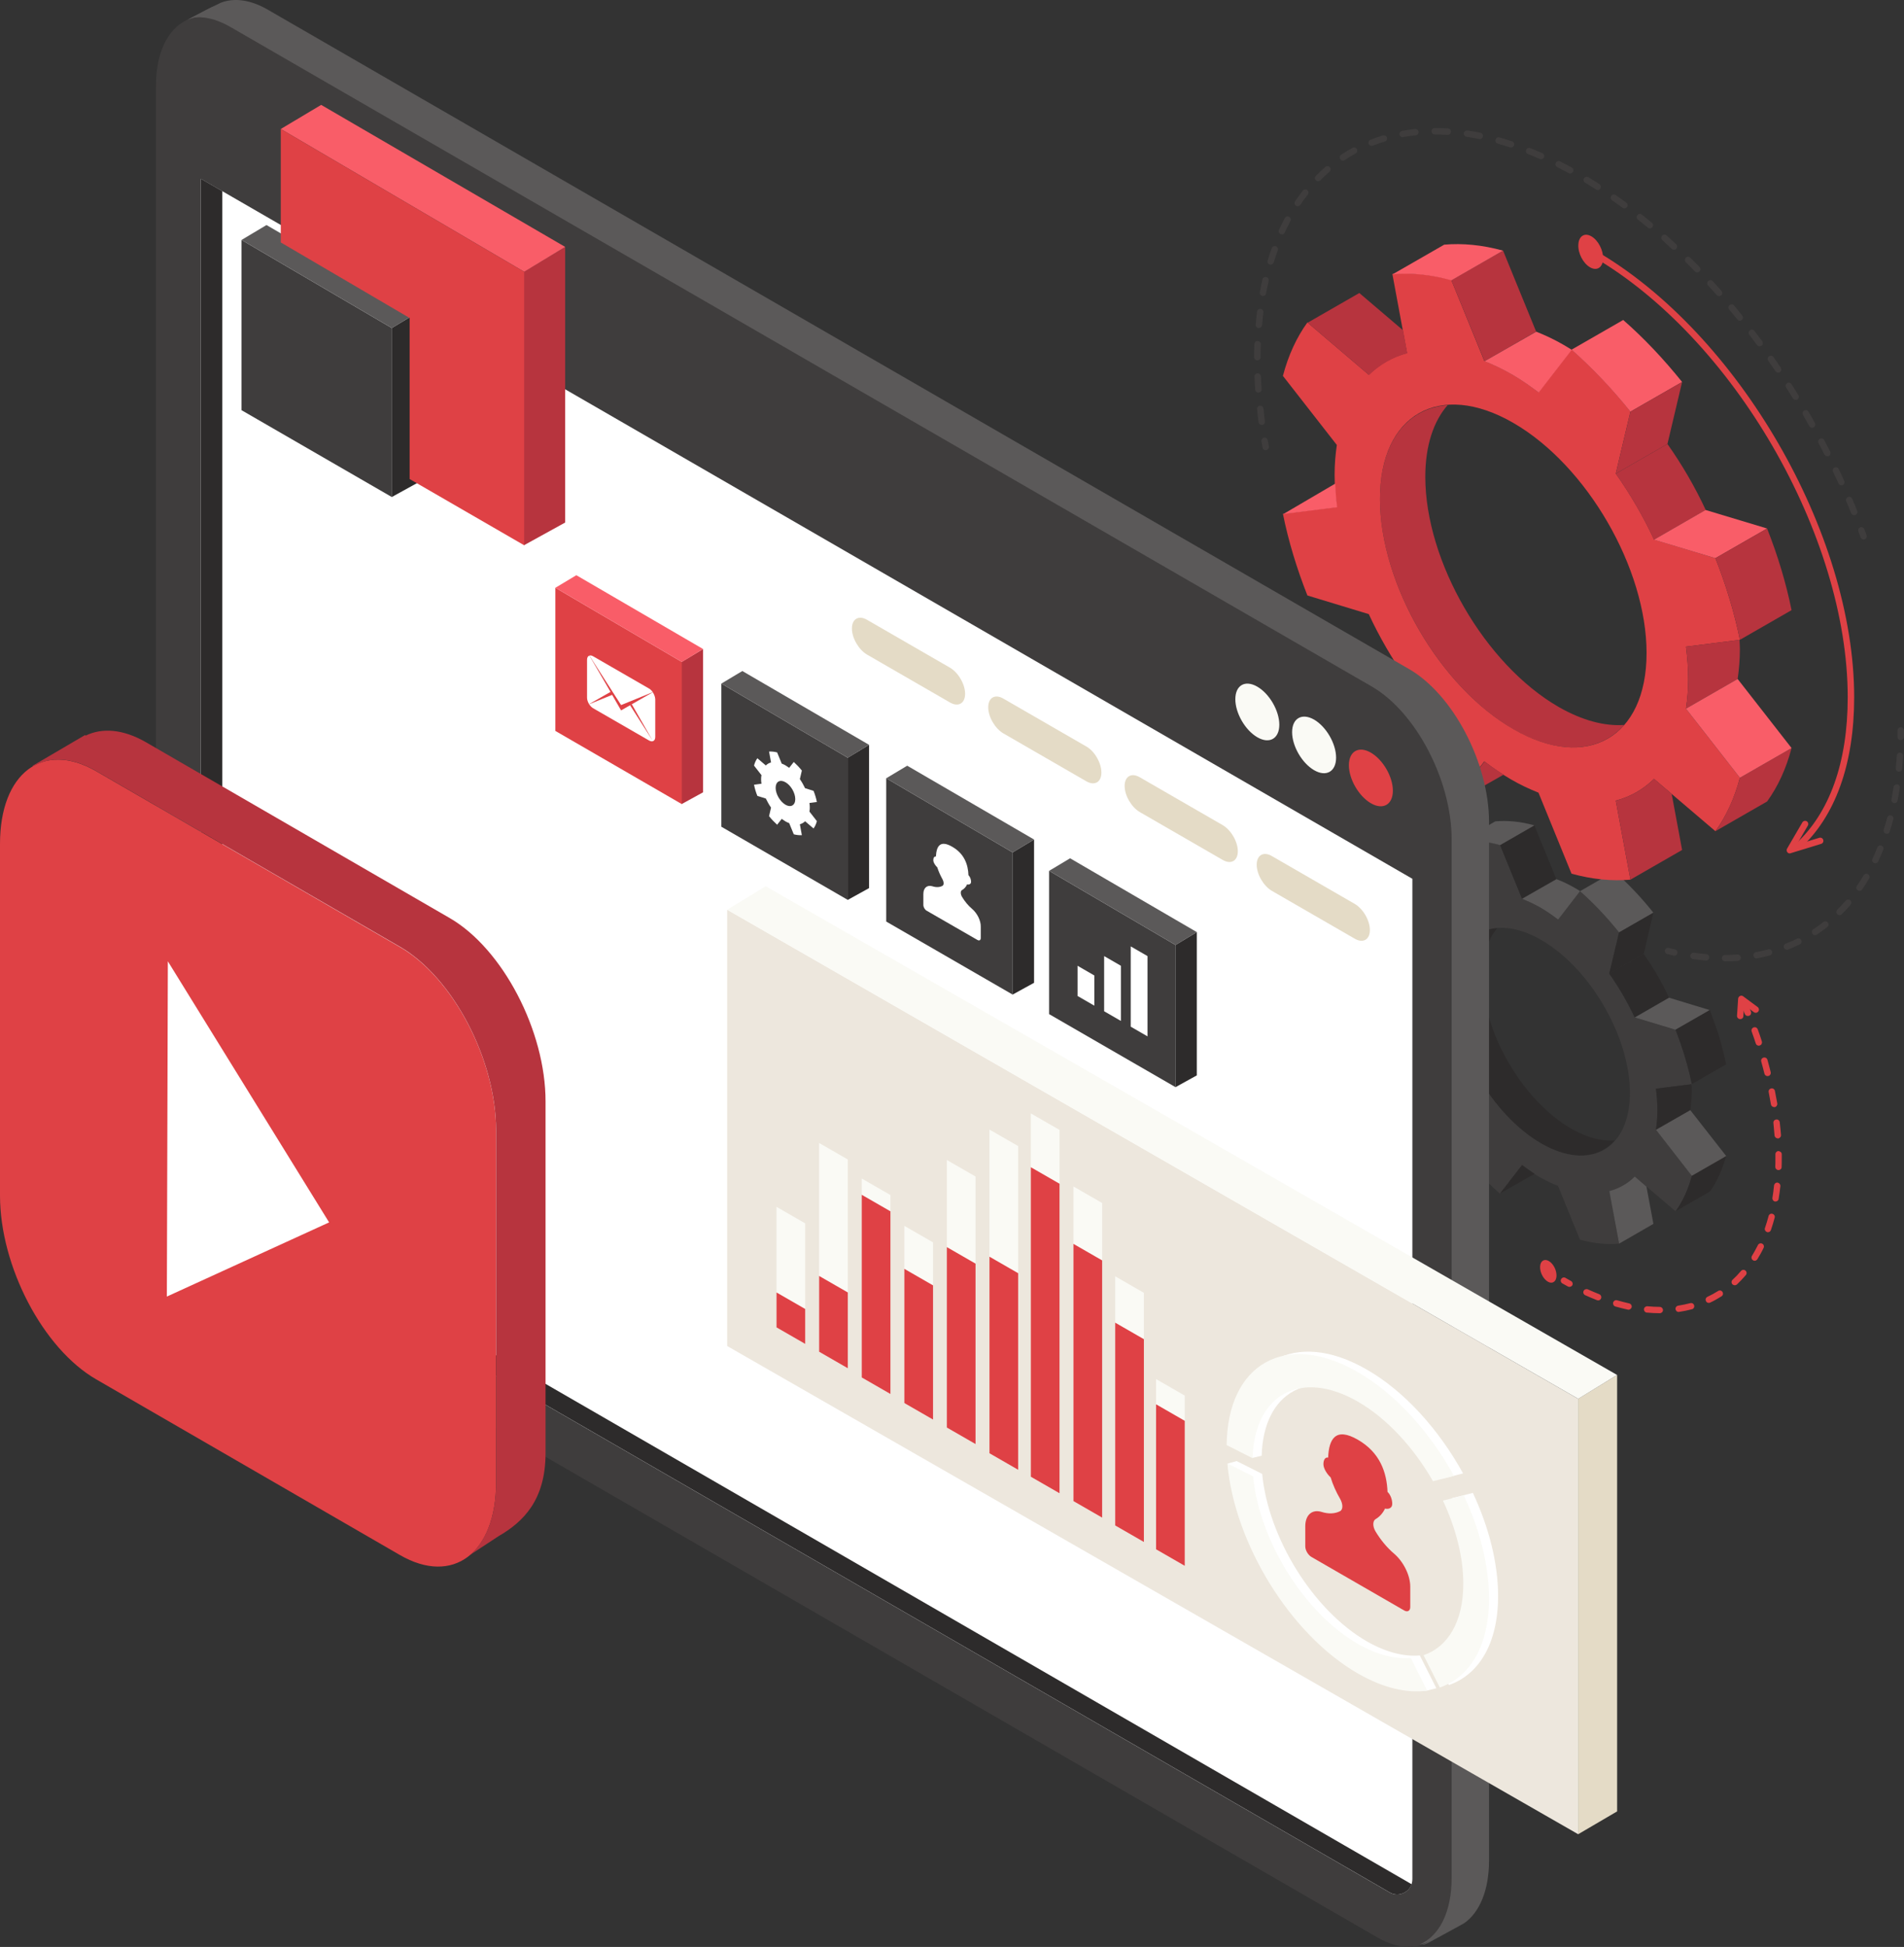 <?xml version="1.0" encoding="utf-8"?>
<!--Generator: Adobe Illustrator 25.2.0, SVG Export Plug-In . SVG Version: 6.00 Build 0)-->
<svg version="1.1" id="Ñëîé_1" xmlns="http://www.w3.org/2000/svg" x="0" y="0" viewBox="0 0 1532.5 1566.8" xml:space="preserve">
  <rect x="0" y="0" width="1532.5" height="1566.8" fill="#333333" stroke="none"/>
  <style>
    .st0{fill:#fff}.st2{fill:#df4145}.st8{fill:#3f3d3d}.st20{fill:#e4dbc6}.st406{fill:#2d2b2b}.st407{fill:#5b5959}.st408{fill:#b7343e}.st409{fill:#f95d68}.st410{fill:#fafaf5}
  </style>
  <path class="st406" d="M1264.7 908.3c-39.4-22.8-71.4-77.9-71.4-123.1 0-16.8 4.4-29.8 12-38.4-21.6 1.6-36.3 19.7-36.3 50.2 0 45.2 32 100.3 71.4 123.1 24.8 14.3 46.5 12.3 59.3-2.3-10.3.8-22.2-2.2-35-9.5z"/>
  <path class="st8" d="M1334.1 893.4c0-5.7-.5-11.5-1.2-17.3l28.8-3.6c-2.9-14.5-7.4-29.2-13.1-43.7l-32.9-9.9c-5.7-12.3-12.6-24.2-20.5-35.3l7.9-33.2c-9.7-12.2-20.3-23.4-31.5-33.2L1254 740c-4.7-3.6-9.5-6.9-14.5-9.8-4.9-2.8-9.7-5.1-14.5-6.9l-17.7-43.3c-11.2-3.1-21.7-4.1-31.5-3.2l7.9 42.3c-7.8 2.1-14.7 6-20.5 11.7l-32.9-28c-5.7 7.9-10.1 17.4-13.1 28.6l28.8 37c-.7 5-1.2 10.2-1.2 15.9 0 5.7.5 11.5 1.2 17.3l-28.8 3.7c2.9 14.5 7.4 29.2 13.1 43.7l32.9 9.9c5.7 12.3 12.6 24.2 20.5 35.3l-7.9 33.2c9.7 12.2 20.3 23.4 31.5 33.2l17.7-22.9c4.7 3.6 9.5 6.9 14.5 9.7 4.9 2.8 9.7 5.1 14.5 6.9l17.7 43.3c11.2 3.1 21.7 4.1 31.5 3.2l-7.9-42.3c7.8-2.1 14.7-6 20.5-11.7l32.9 28c5.7-7.9 10.1-17.4 13.1-28.6l-28.8-37c.6-5 1.1-10.2 1.1-15.8zm-93.6 26.8c-39.4-22.8-71.4-77.9-71.4-123.1s32-63.4 71.4-40.7c39.4 22.8 71.4 77.9 71.4 123.1s-32 63.4-71.4 40.7z"/>
  <path class="st406" d="M1252.7 707.5l-17.7-43.3-27.6 15.8 17.7 43.3z"/>
  <path class="st407" d="M1225.1 723.3c4.7 1.9 9.5 4.1 14.5 6.9 4.9 2.8 9.7 6.2 14.5 9.8l17.7-22.9s-3-1.9-4.5-2.7c-4.9-2.8-9.7-5.1-14.5-6.9l-27.7 15.8zM1235 664.2c-11.2-3.1-21.7-4.1-31.5-3.2l-27.6 15.9c9.7-.9 20.3.1 31.5 3.2l27.6-15.9z"/>
  <path class="st407" d="M1330.8 734.5c-9.7-12.2-20.3-23.4-31.5-33.2l-27.6 15.9c11.2 9.8 21.7 21 31.5 33.2l27.6-15.9z"/>
  <path class="st406" d="M1303.2 750.3l-7.9 33.2 27.7-15.9 7.8-33.1z"/>
  <path class="st406" d="M1295.3 783.5c7.8 11.1 14.7 23 20.5 35.3l27.6-15.9c-5.7-12.3-12.6-24.2-20.5-35.3l-27.6 15.9z"/>
  <path class="st407" d="M1315.8 818.8l32.8 9.9 27.7-15.8-32.9-10z"/>
  <path class="st406" d="M1348.6 828.7c5.7 14.5 10.1 29.1 13.1 43.7l27.6-15.9c-2.9-14.5-7.4-29.2-13.1-43.7l-27.6 15.9zM1183.8 719.1l-2.3-12.3-23.4-19.9-27.6 15.9 32.9 28c5.7-5.7 12.6-9.6 20.4-11.7zM1361.7 946.2c-2.9 11.1-7.4 20.7-13.1 28.6l27.6-15.9c5.7-7.9 10.1-17.4 13.1-28.6l-27.6 15.9zM1360.5 893.4c.7-5 1.2-10.2 1.2-15.9 0-1.7-.1-3.4-.2-5l-28.7 3.6c.7 5.8 1.2 11.6 1.2 17.3 0 5.7-.5 10.9-1.2 15.9l27.7-15.9z"/>
  <path class="st407" d="M1332.9 909.2l28.8 37 27.7-15.9-28.9-36.9zM1315.8 946.8c-5.7 5.7-12.6 9.6-20.5 11.7l7.9 42.3 27.6-15.9-5.6-30-9.4-8.1zM1145.2 788.8l-27.8 16.3 28.8-3.7c-.5-4.2-.8-8.4-1-12.6z"/>
  <path class="st406" d="M1225.1 937.5l-17.7 22.9 27.8-15.8c-3.4-2.3-6.8-4.6-10.1-7.1z"/>
  <g>
    <path class="st408" d="M1254.5 568.9c-59.3-34.2-107.3-117.1-107.3-185.2 0-25.2 6.7-44.8 18-57.7-32.5 2.4-54.5 29.6-54.5 75.6 0 68 48.1 150.9 107.3 185.2 37.2 21.5 70 18.5 89.2-3.4-15.6 1.1-33.5-3.5-52.7-14.5z"/>
    <path class="st2" d="M1358.8 546.4c0-8.5-.7-17.2-1.8-26l43.4-5.5c-4.4-21.8-11.1-43.9-19.7-65.7l-49.4-15c-8.6-18.5-19-36.4-30.8-53.1l11.8-49.9c-14.7-18.3-30.5-35.1-47.4-49.9l-26.6 34.4c-7.1-5.4-14.3-10.4-21.8-14.7-7.4-4.3-14.6-7.6-21.8-10.5l-26.6-65.2c-16.8-4.6-32.7-6.1-47.4-4.8l11.8 63.6c-11.8 3.1-22.1 9-30.8 17.5l-49.4-42.1c-8.6 11.9-15.3 26.2-19.7 43l43.4 55.6c-1.1 7.5-1.8 15.4-1.8 23.9 0 8.5.7 17.2 1.8 26l-43.4 5.5c4.4 21.8 11.1 43.9 19.7 65.7l49.4 15c8.6 18.5 19 36.4 30.8 53.1l-11.8 49.9c14.7 18.3 30.5 35.1 47.4 49.9l26.6-34.4c7.1 5.4 14.3 10.4 21.8 14.7 7.4 4.3 14.6 7.6 21.8 10.5l26.6 65.2c16.8 4.6 32.7 6.1 47.4 4.8l-11.8-63.6c11.8-3.1 22.1-9 30.8-17.5l49.4 42.1c8.6-11.9 15.3-26.2 19.7-43l-43.4-55.6c1.1-7.5 1.8-15.4 1.8-23.9zM1218 586.7c-59.3-34.2-107.3-117.1-107.3-185.2s48.1-95.4 107.3-61.2c59.3 34.2 107.3 117.1 107.3 185.2s-48 95.5-107.3 61.2z"/>
    <path class="st408" d="M1236.4 266.8l-26.6-65.1-41.6 23.8 26.7 65.2z"/>
    <path class="st409" d="M1194.9 290.7c7.1 2.8 14.3 6.2 21.8 10.5s14.6 9.3 21.8 14.7l26.6-34.4s-4.5-2.8-6.8-4.1c-7.4-4.3-14.6-7.6-21.8-10.5l-41.6 23.8zM1209.8 201.7c-16.8-4.6-32.7-6.1-47.4-4.8l-41.6 23.9c14.7-1.4 30.5.1 47.4 4.8l41.6-23.9z"/>
    <path class="st409" d="M1353.9 307.4c-14.7-18.3-30.5-35.1-47.4-49.9l-41.6 23.9c16.8 14.8 32.7 31.6 47.4 49.9l41.6-23.9z"/>
    <path class="st408" d="M1312.3 331.3l-11.8 49.9 41.6-23.9 11.8-49.9z"/>
    <path class="st408" d="M1300.5 381.2c11.8 16.7 22.1 34.6 30.8 53.1l41.6-23.9c-8.6-18.5-19-36.4-30.8-53.1l-41.6 23.9z"/>
    <path class="st409" d="M1331.3 434.3l49.4 14.9 41.6-23.9-49.5-14.9z"/>
    <path class="st408" d="M1380.7 449.2c8.6 21.8 15.3 43.8 19.7 65.7L1442 491c-4.4-21.8-11.1-43.9-19.7-65.7l-41.6 23.9zM1132.7 284.3l-3.4-18.5-35.2-30-41.6 23.9 49.4 42.1c8.7-8.4 19.1-14.4 30.8-17.5zM1400.4 625.9c-4.4 16.7-11.1 31.1-19.7 43l41.6-23.9c8.6-11.9 15.3-26.2 19.7-43l-41.6 23.9zM1398.6 546.4c1.1-7.5 1.8-15.4 1.8-23.9 0-2.5-.2-5.1-.3-7.6l-43.1 5.5c1.1 8.8 1.8 17.5 1.8 26s-.7 16.4-1.8 23.9l41.6-23.9z"/>
    <path class="st409" d="M1357 570.3l43.4 55.6L1442 602l-43.4-55.6z"/>
    <path class="st408" d="M1331.3 626.8c-8.6 8.5-19 14.4-30.8 17.5l11.8 63.6 41.6-23.9-8.4-45.1-14.2-12.1z"/>
    <path class="st409" d="M1074.7 389.2l-41.8 24.5 43.4-5.5c-.9-6.4-1.3-12.7-1.6-19z"/>
    <path class="st408" d="M1194.9 612.8l-26.6 34.4 41.9-23.8c-5.2-3.3-10.3-6.8-15.3-10.6z"/>
  </g>
  <path class="st2" d="M1270.4 196.9c.3-6.9 5-9.9 10.5-6.7s9.7 11.3 9.4 18.2c-.3 6.9-5 9.9-10.5 6.7-5.6-3.2-9.8-11.4-9.4-18.2zM1239.6 1019.3c.2-4.6 3.4-6.6 7-4.5 3.7 2.1 6.4 7.5 6.2 12.1-.2 4.6-3.4 6.6-7 4.5-3.6-2.1-6.4-7.5-6.2-12.1z"/>
  <g>
    <path class="st2" d="M1440.6 686.8c-.8 0-1.5-.3-2-1-.7-.8-.7-2-.2-2.9l12.3-21.1c.7-1.2 2.3-1.6 3.5-.9 1.2.7 1.6 2.3.9 3.5l-9 15.4 18.2-5.6c1.3-.4 2.8.3 3.2 1.7.4 1.4-.3 2.8-1.7 3.2l-24.5 7.5c-.2.1-.5.2-.7.2z"/>
  </g>
  <g>
    <path class="st2" d="M1448.4 683.3l-3.5-3.8c27.7-25.1 42.3-66 42.3-118.4 0-130.2-92.3-289.5-205.8-355l2.6-4.5c114.9 66.3 208.4 227.6 208.4 359.5 0 53.8-15.2 96.1-44 122.2z"/>
  </g>
  <g>
    <path class="st8" d="M1529.9 595.6c-1.5 0-2.6-1.2-2.6-2.6v-5.1c0-1.4 1.1-2.6 2.6-2.6 1.4 0 2.6 1.1 2.6 2.6v5.2c0 1.3-1.2 2.5-2.6 2.5zM1388.5 773.6c-1.4 0-2.6-1.1-2.6-2.5s1.1-2.6 2.5-2.6c3.3 0 6.7-.2 10-.4 1.4-.1 2.6 1 2.8 2.4.1 1.4-1 2.6-2.4 2.8-3.3.2-6.8.3-10.3.3zm-15.3-.6h-.2c-3.4-.3-6.8-.7-10.3-1.2-1.4-.2-2.4-1.5-2.2-2.9.2-1.4 1.5-2.3 2.9-2.2 3.4.5 6.7.9 10 1.1 1.4.1 2.5 1.4 2.3 2.8 0 1.4-1.2 2.4-2.5 2.4zm40.6-1.7c-1.2 0-2.3-.9-2.5-2.1-.3-1.4.7-2.7 2.1-3 3.3-.6 6.6-1.3 9.8-2.2 1.4-.4 2.8.5 3.1 1.8.4 1.4-.5 2.8-1.8 3.1-3.3.9-6.7 1.6-10.1 2.3-.2.1-.4.1-.6.1zm24.5-7c-1 0-2-.6-2.4-1.6-.5-1.3.1-2.8 1.4-3.3 3.1-1.2 6.2-2.6 9.1-4 1.3-.6 2.8-.1 3.4 1.2.6 1.3.1 2.8-1.2 3.4-3.1 1.5-6.3 2.9-9.5 4.2-.1.1-.4.1-.8.1zm22.6-11.7c-.8 0-1.7-.4-2.1-1.2-.8-1.2-.5-2.8.7-3.6 2.8-1.8 5.5-3.8 8.1-5.8 1.1-.9 2.7-.7 3.6.4.9 1.1.7 2.7-.4 3.6-2.7 2.1-5.5 4.2-8.4 6.1-.5.4-1 .5-1.5.5zm19.7-16.1c-.7 0-1.3-.3-1.8-.8-1-1-1-2.6 0-3.6 2.3-2.3 4.6-4.8 6.8-7.3.9-1.1 2.5-1.2 3.6-.3 1.1.9 1.2 2.5.3 3.6-2.2 2.6-4.6 5.2-7.1 7.6-.5.5-1.1.8-1.8.8zm16.2-19.6c-.5 0-1-.1-1.5-.4-1.2-.8-1.5-2.4-.7-3.6 1.9-2.7 3.7-5.6 5.4-8.5.7-1.2 2.3-1.6 3.5-.9 1.2.7 1.6 2.3.9 3.5-1.7 3-3.6 5.9-5.6 8.8-.3.7-1.2 1.1-2 1.1zm12.6-22.2c-.4 0-.7-.1-1.1-.2-1.3-.6-1.8-2.1-1.2-3.4 1.4-3 2.8-6.1 4-9.2.5-1.3 2-1.9 3.3-1.4 1.3.5 2 2 1.4 3.3-1.3 3.2-2.7 6.4-4.1 9.5-.4.9-1.3 1.4-2.3 1.4zm9.3-23.7c-.3 0-.5 0-.8-.1-1.4-.4-2.1-1.9-1.7-3.2 1-3.2 1.9-6.4 2.8-9.7.4-1.4 1.8-2.2 3.1-1.8 1.4.4 2.2 1.8 1.8 3.1-.9 3.4-1.8 6.7-2.9 9.9-.2 1.1-1.2 1.8-2.3 1.8zm6.2-24.7h-.5c-1.4-.3-2.3-1.6-2-3 .6-3.3 1.2-6.6 1.7-9.9.2-1.4 1.5-2.3 2.9-2.2 1.4.2 2.4 1.5 2.1 2.9-.5 3.4-1.1 6.8-1.8 10.2-.1 1.1-1.2 2-2.4 2zm3.6-25.3h-.3c-1.4-.1-2.4-1.4-2.3-2.8.3-3.3.6-6.7.8-10.1.1-1.4 1.2-2.5 2.7-2.4 1.4.1 2.5 1.3 2.4 2.7-.2 3.5-.5 6.9-.8 10.3 0 1.3-1.1 2.3-2.5 2.3zM1347.7 769.1c-.2 0-.4 0-.6-.1l-5.1-1.2c-1.4-.3-2.2-1.7-1.9-3.1.3-1.4 1.7-2.2 3.1-1.9 1.7.4 3.3.8 4.9 1.2 1.4.3 2.3 1.7 2 3.1-.1 1.2-1.2 2-2.4 2z"/>
  </g>
  <g>
    <path class="st8" d="M1018.7 362.4c-1.2 0-2.3-.9-2.5-2.1l-.9-5.1c-.2-1.4.7-2.7 2.1-3 1.4-.3 2.7.7 3 2.1.3 1.7.6 3.3.9 5 .3 1.4-.7 2.7-2.1 3-.2 0-.4.1-.5.1zM1492.4 414.6c-1 0-2-.6-2.4-1.6-1.3-3.2-2.6-6.4-4-9.6-.6-1.3.1-2.8 1.4-3.4 1.3-.6 2.8 0 3.4 1.4 1.4 3.2 2.7 6.4 4 9.7.5 1.3-.1 2.8-1.4 3.3-.3.1-.6.2-1 .2zm-10.3-24c-1 0-1.9-.6-2.3-1.5-1.4-3.1-2.9-6.3-4.4-9.4-.6-1.3-.1-2.8 1.2-3.4 1.3-.6 2.8-.1 3.4 1.2 1.5 3.2 3 6.3 4.4 9.5.6 1.3 0 2.8-1.3 3.4-.3.2-.6.2-1 .2zm-11.3-23.4c-.9 0-1.8-.5-2.3-1.4-1.6-3.1-3.2-6.2-4.8-9.2-.7-1.3-.2-2.8 1.1-3.5 1.3-.7 2.8-.2 3.5 1.1l4.8 9.3c.6 1.3.1 2.8-1.1 3.5-.4.1-.8.2-1.2.2zm-12.3-23c-.9 0-1.8-.5-2.2-1.3l-5.1-9c-.7-1.2-.3-2.8.9-3.5 1.2-.7 2.8-.3 3.5.9 1.8 3 3.5 6 5.2 9.1.7 1.2.3 2.8-1 3.5-.4.2-.8.3-1.3.3zm-443-2.3c-1.3 0-2.4-.9-2.5-2.2-.5-3.5-.9-6.9-1.2-10.4-.2-1.4.9-2.7 2.3-2.8 1.4-.2 2.7.9 2.8 2.3.4 3.4.8 6.8 1.2 10.3.2 1.4-.8 2.7-2.2 2.9-.2-.2-.3-.1-.4-.1zm429.8-20.1c-.9 0-1.7-.4-2.2-1.2-1.8-2.9-3.6-5.9-5.5-8.8-.8-1.2-.4-2.8.8-3.5 1.2-.8 2.8-.4 3.5.8 1.9 2.9 3.7 5.9 5.6 8.9.7 1.2.4 2.8-.8 3.5-.4.2-.9.3-1.4.3zm-432.4-5.8c-1.3 0-2.5-1-2.6-2.4l-.6-10.5c-.1-1.4 1-2.6 2.5-2.7h.1c1.4 0 2.5 1.1 2.6 2.5.1 3.4.3 6.9.6 10.3.1 1.4-1 2.6-2.4 2.7-.1.1-.2.1-.2.1zm418.3-16.1c-.8 0-1.6-.4-2.1-1.1-1.9-2.9-3.9-5.7-5.9-8.5-.8-1.2-.5-2.8.6-3.6 1.2-.8 2.8-.5 3.6.6 2 2.8 4 5.7 5.9 8.6.8 1.2.5 2.8-.7 3.6-.4.3-.9.4-1.4.4zM1012 290c-1.4 0-2.6-1.2-2.6-2.6 0-3.5.1-7 .2-10.5.1-1.4 1.2-2.5 2.6-2.5h.1c1.4.1 2.5 1.2 2.5 2.7-.1 3.4-.2 6.8-.2 10.3 0 1.4-1.1 2.6-2.6 2.6zm404.3-11.3c-.8 0-1.6-.4-2.1-1-2.1-2.8-4.1-5.5-6.2-8.3-.9-1.1-.6-2.7.5-3.6 1.1-.9 2.7-.7 3.6.5 2.1 2.8 4.2 5.5 6.3 8.3.8 1.1.6 2.8-.5 3.6-.6.3-1.1.5-1.6.5zM1013.2 264h-.2c-1.4-.1-2.5-1.4-2.3-2.8.3-3.5.7-7 1.1-10.4.2-1.4 1.5-2.4 2.9-2.2 1.4.2 2.4 1.5 2.2 2.9-.4 3.4-.8 6.8-1.1 10.3-.2 1.2-1.3 2.2-2.6 2.2zm387.2-5.9c-.7 0-1.5-.3-2-1-2.2-2.7-4.4-5.4-6.6-8-.9-1.1-.8-2.7.3-3.6 1.1-.9 2.7-.8 3.6.3l6.6 8.1c.9 1.1.7 2.7-.4 3.6-.4.4-1 .6-1.5.6zm-16.8-19.8c-.7 0-1.4-.3-1.9-.9-2.3-2.6-4.6-5.1-6.9-7.7-1-1-.9-2.7.2-3.6 1-1 2.7-.9 3.6.2 2.3 2.6 4.7 5.1 7 7.8.9 1.1.8 2.7-.2 3.6-.6.4-1.2.6-1.8.6zm-367-.1h-.5c-1.4-.3-2.3-1.6-2.1-3 .6-3.5 1.3-6.9 2.1-10.3.3-1.4 1.7-2.3 3.1-1.9 1.4.3 2.2 1.7 1.9 3.1-.8 3.3-1.4 6.7-2.1 10.1-.1 1.2-1.2 2-2.4 2zm349.4-19c-.7 0-1.3-.3-1.8-.8-2.4-2.5-4.8-4.9-7.3-7.4-1-1-1-2.6 0-3.6s2.6-1 3.6 0c2.5 2.4 4.9 4.9 7.4 7.4 1 1 1 2.6-.1 3.6-.5.5-1.2.8-1.8.8zm-343.3-6.2c-.2 0-.5 0-.7-.1-1.4-.4-2.1-1.8-1.7-3.2 1-3.4 2.1-6.7 3.3-10 .5-1.3 2-2 3.3-1.5 1.3.5 2 2 1.5 3.3-1.1 3.2-2.2 6.4-3.2 9.7-.4 1-1.4 1.8-2.5 1.8zm324.7-12c-.6 0-1.3-.2-1.8-.7-2.5-2.4-5.1-4.7-7.6-7-1.1-.9-1.1-2.6-.2-3.6.9-1.1 2.6-1.2 3.6-.2 2.6 2.3 5.2 4.7 7.7 7 1 1 1.1 2.6.1 3.6-.4.6-1.1.9-1.8.9zm-315.6-12.4c-.4 0-.7-.1-1.1-.2-1.3-.6-1.9-2.1-1.3-3.4 1.5-3.2 3.1-6.4 4.7-9.5.7-1.3 2.2-1.7 3.5-1 1.2.7 1.7 2.2 1 3.5-1.6 3-3.1 6-4.6 9.2-.3.9-1.2 1.4-2.2 1.4zm296.1-4.8c-.6 0-1.2-.2-1.6-.6-2.7-2.2-5.3-4.4-8-6.5-1.1-.9-1.3-2.5-.4-3.6s2.5-1.3 3.6-.4l8.1 6.6c1.1.9 1.2 2.5.3 3.6-.6.6-1.3.9-2 .9zm-20.5-16.1c-.5 0-1.1-.2-1.5-.5-2.8-2.1-5.6-4.1-8.4-6-1.2-.8-1.4-2.4-.6-3.6.8-1.2 2.4-1.4 3.6-.6 2.8 2 5.7 4 8.5 6.1 1.1.8 1.4 2.5.5 3.6-.5.6-1.3 1-2.1 1zm-262.9-1.7c-.5 0-1-.1-1.4-.4-1.2-.8-1.5-2.4-.7-3.6 2-3 4.1-5.8 6.2-8.6.9-1.1 2.5-1.3 3.6-.4s1.3 2.5.4 3.6c-2.1 2.6-4.1 5.4-6 8.3-.5.7-1.3 1.1-2.1 1.1zm241.5-13.1c-.5 0-1-.1-1.4-.4-2.9-1.9-5.8-3.7-8.8-5.5-1.2-.7-1.6-2.3-.9-3.5.7-1.2 2.3-1.6 3.5-.9 3 1.8 5.9 3.6 8.9 5.5 1.2.8 1.5 2.4.8 3.6-.4.8-1.2 1.2-2.1 1.2zm-225.1-7.1c-.7 0-1.3-.2-1.8-.7-1-1-1-2.6 0-3.6 2.5-2.5 5.1-4.9 7.7-7.2 1.1-.9 2.7-.8 3.6.3.9 1.1.8 2.7-.3 3.6-2.5 2.2-5.1 4.5-7.4 7-.5.4-1.1.6-1.8.6zm202.8-6.2c-.4 0-.8-.1-1.2-.3-3.1-1.7-6.1-3.3-9.1-4.8-1.3-.6-1.8-2.2-1.1-3.5.6-1.3 2.2-1.8 3.5-1.1 3.1 1.6 6.2 3.2 9.3 4.9 1.2.7 1.7 2.2 1 3.5-.6.8-1.5 1.3-2.4 1.3zm-182.8-10.3c-.8 0-1.6-.4-2.1-1.2-.8-1.2-.5-2.8.7-3.6 2.9-1.9 6-3.8 9.1-5.5 1.2-.7 2.8-.2 3.5 1 .7 1.2.2 2.8-1 3.5-3 1.6-5.9 3.4-8.7 5.3-.5.4-1 .5-1.5.5zm159.4-1.2c-.3 0-.7-.1-1-.2-3.2-1.4-6.4-2.7-9.5-4-1.3-.5-2-2-1.4-3.3.5-1.3 2-2 3.3-1.4 3.2 1.3 6.4 2.6 9.7 4.1 1.3.6 1.9 2.1 1.3 3.4-.4.8-1.4 1.4-2.4 1.4zm-24.2-9.4c-.3 0-.5 0-.8-.1-3.3-1.1-6.6-2.1-9.8-3-1.4-.4-2.2-1.8-1.8-3.2.4-1.4 1.8-2.2 3.2-1.8 3.3.9 6.7 2 10.1 3.1 1.3.4 2.1 1.9 1.6 3.2-.4 1.1-1.4 1.8-2.5 1.8zm-112.1-1.3c-1 0-2-.6-2.4-1.6-.5-1.3.1-2.8 1.5-3.3 3.2-1.3 6.6-2.4 10-3.5 1.3-.4 2.8.4 3.2 1.7.4 1.4-.4 2.8-1.7 3.2-3.3 1-6.5 2.1-9.6 3.3-.4.1-.7.2-1 .2zm87-5.4c-.2 0-.3 0-.5-.1-3.4-.7-6.8-1.3-10.1-1.8-1.4-.2-2.4-1.5-2.2-2.9.2-1.4 1.5-2.3 2.9-2.2 3.4.5 6.9 1.1 10.4 1.8 1.4.3 2.3 1.6 2 3-.2 1.4-1.3 2.2-2.5 2.2zm-62.1-1.6c-1.2 0-2.3-.9-2.5-2.1-.2-1.4.7-2.7 2.1-3 3.4-.6 7-1.1 10.5-1.5 1.4-.1 2.7.9 2.8 2.3.1 1.4-.9 2.7-2.3 2.8-3.4.3-6.8.8-10.1 1.4-.2.1-.3.1-.5.1zm36.3-1.9h-.2c-3.5-.2-6.9-.3-10.2-.3-1.4 0-2.6-1.1-2.6-2.6 0-1.4 1.1-2.6 2.6-2.6 3.5 0 7 .1 10.6.3 1.4.1 2.5 1.3 2.4 2.7-.1 1.5-1.2 2.5-2.6 2.5zM1500 434.2c-1 0-2-.6-2.4-1.7l-1.8-4.8c-.5-1.3.2-2.8 1.5-3.3s2.8.2 3.3 1.5l1.8 4.8c.5 1.3-.2 2.8-1.5 3.3-.3.2-.6.2-.9.2z"/>
  </g>
  <g>
    <path class="st2" d="M1406.8 817.6c-1 0-2-.6-2.4-1.6-.6-1.6-1.3-3.2-1.9-4.7-.5-1.3.1-2.8 1.4-3.4 1.3-.5 2.8.1 3.4 1.4.7 1.6 1.3 3.2 2 4.8.5 1.3-.1 2.8-1.4 3.3-.4.1-.8.2-1.1.2zM1335.9 1056.8c-3.4 0-6.9-.2-10.4-.5-1.4-.1-2.4-1.4-2.3-2.8.1-1.4 1.5-2.4 2.8-2.3 3.3.3 6.7.5 9.9.5 1.4 0 2.6 1.2 2.6 2.6 0 1.4-1.2 2.5-2.6 2.5zm15.2-1c-1.2 0-2.3-.9-2.5-2.2-.2-1.4.8-2.7 2.2-2.9 3.3-.5 6.5-1.2 9.7-2 1.4-.4 2.8.5 3.1 1.8.4 1.4-.5 2.8-1.8 3.1-3.3.9-6.8 1.6-10.2 2.1-.2.1-.4.1-.5.1zm-40.4-1.8c-.2 0-.4 0-.5-.1-3.3-.7-6.7-1.6-10-2.5-1.4-.4-2.1-1.8-1.8-3.2.4-1.4 1.8-2.2 3.2-1.8 3.3.9 6.5 1.8 9.7 2.5 1.4.3 2.3 1.7 2 3.1-.4 1.2-1.5 2-2.6 2zm64.7-5.5c-1 0-1.9-.5-2.3-1.5-.6-1.3-.1-2.8 1.2-3.4 3-1.4 5.9-3 8.6-4.7 1.2-.8 2.8-.4 3.5.8.8 1.2.4 2.8-.8 3.5-3 1.9-6 3.6-9.2 5.1-.3.1-.6.2-1 .2zm-89.1-2c-.3 0-.6-.1-.9-.2-3.1-1.2-6.3-2.6-9.5-4-1.3-.6-1.9-2.1-1.3-3.4.6-1.3 2.1-1.8 3.4-1.3 3.1 1.4 6.2 2.7 9.2 3.9 1.3.5 2 2 1.5 3.3-.4 1.1-1.3 1.7-2.4 1.7zm110-12.2c-.7 0-1.4-.3-1.9-.8-1-1-.9-2.7.1-3.6 2.4-2.2 4.7-4.6 6.8-7.1.9-1.1 2.6-1.2 3.6-.3 1.1.9 1.2 2.5.3 3.6-2.3 2.7-4.7 5.2-7.2 7.6-.4.3-1 .6-1.7.6zm16-19.7c-.5 0-.9-.1-1.3-.4-1.2-.7-1.6-2.3-.9-3.5 1.7-2.8 3.3-5.7 4.8-8.7.6-1.3 2.2-1.8 3.4-1.2 1.3.6 1.8 2.2 1.2 3.4-1.5 3.2-3.2 6.2-5 9.1-.5.8-1.3 1.3-2.2 1.3zm10.7-23c-.3 0-.6 0-.8-.1-1.3-.5-2.1-1.9-1.6-3.3 1.1-3.1 2-6.3 2.9-9.6.4-1.4 1.7-2.2 3.1-1.8 1.4.4 2.2 1.8 1.8 3.1-.9 3.4-1.9 6.7-3 9.9-.3 1.1-1.3 1.8-2.4 1.8zm6.1-24.7h-.4c-1.4-.2-2.3-1.6-2.1-3 .5-3.2 1-6.5 1.3-9.9.2-1.4 1.4-2.5 2.8-2.3 1.4.2 2.4 1.4 2.3 2.8-.4 3.5-.8 6.9-1.4 10.2-.1 1.3-1.2 2.2-2.5 2.2zm2.4-25.3c-1.5 0-2.6-1.2-2.6-2.7.1-2.3.1-4.6.1-7v-3c0-1.4 1.1-2.6 2.5-2.6 1.4.2 2.6 1.1 2.6 2.5v3.1c0 2.4 0 4.8-.1 7.2.1 1.4-1.1 2.5-2.5 2.5zm-.6-25.5c-1.3 0-2.5-1-2.6-2.4-.3-3.3-.6-6.7-.9-10-.2-1.4.9-2.7 2.3-2.8 1.4-.2 2.7.9 2.8 2.3.4 3.4.7 6.8 1 10.2.1 1.4-1 2.6-2.4 2.8 0-.1-.1-.1-.2-.1zm-3-25.2c-1.2 0-2.3-.9-2.5-2.1l-1.8-9.9c-.3-1.4.6-2.7 2-3 1.4-.3 2.7.6 3 2 .7 3.4 1.3 6.7 1.9 10.1.2 1.4-.7 2.7-2.1 3-.2-.1-.4-.1-.5-.1zm-5.2-24.9c-1.2 0-2.2-.8-2.5-1.9-.8-3.3-1.7-6.5-2.6-9.8-.4-1.4.4-2.8 1.8-3.2 1.4-.4 2.8.4 3.2 1.8.9 3.3 1.8 6.6 2.6 9.9.3 1.4-.5 2.8-1.9 3.1-.2 0-.4.1-.6.1zm-7.1-24.5c-1.1 0-2.1-.7-2.4-1.8-1.1-3.2-2.1-6.4-3.3-9.6-.5-1.3.2-2.8 1.6-3.3 1.3-.5 2.8.2 3.3 1.6 1.2 3.2 2.3 6.5 3.3 9.7.4 1.3-.3 2.8-1.6 3.2-.4.2-.7.2-.9.2zM1263.2 1035.6c-.4 0-.8-.1-1.2-.3-1.5-.8-3-1.7-4.5-2.5-1.2-.7-1.7-2.3-.9-3.5.7-1.2 2.3-1.7 3.5-.9 1.5.9 3 1.7 4.4 2.5 1.2.7 1.7 2.2 1 3.5-.5.7-1.4 1.2-2.3 1.2z"/>
  </g>
  <g>
    <path class="st2" d="M1400.7 820.1h-.2c-1.4-.1-2.5-1.3-2.4-2.7l.9-13.7c.1-.9.6-1.8 1.5-2.2.9-.4 1.9-.3 2.6.3l11.6 8.6c1.1.8 1.4 2.5.5 3.6-.8 1.1-2.4 1.4-3.6.5l-7.8-5.8-.6 9c0 1.4-1.1 2.4-2.5 2.4z"/>
  </g>
  <path class="st0" d="M468.1 364.7c-.1-16.9-23.9-30.6-53.1-30.6-29.2-.1-52.8 13.6-52.7 30.5.1 15.4 20 28.2 45.8 30.3v8.6c-4.9.7-8.5 3.3-8.5 6.4l.2 29.2c0 3.7 5.2 6.6 11.5 6.6h8.7c6.3 0 11.4-2.9 11.4-6.6l-.2-29.2c0-3.1-3.7-5.6-8.5-6.4v-8.6c25.7-2 45.5-14.7 45.4-30.2z"/>
  <g>
    <path class="st8" d="M1108.6 1559.1l-918.7-530.7c-35.6-20.5-64.4-75.6-64.4-123V69.6c0-47.4 28.8-69.2 64.4-48.7l918.7 530.7c35.6 20.5 64.4 75.6 64.4 123v835.7c0 47.5-28.8 69.3-64.4 48.8z"/>
    <path class="st407" d="M1134.1 538.4L215.4 7.7c-14.1-8.1-27.1-9.6-37.7-5.5-1.3.5-26.5 13.5-27.8 14.2h-.1c11-5.3 24.9-4.3 40.1 4.4l918.7 530.7c35.6 20.5 64.4 75.6 64.4 123v835.7c0 29.6-11.2 49.2-28.3 54.8 1.4.1 3.1-.5 5.6-1.9.8-.5 27.5-14.9 28.3-15.5 12.2-8.6 19.9-26.2 19.9-50.5V661.5c0-47.4-28.8-102.5-64.4-123.1z"/>
    <path class="st407" d="M1126.9 541.9L208.2 11.2c-14.1-8.1-27.1-9.6-37.7-5.5-1.3.5-19.3 10.1-20.6 10.8h-.1c11-5.3 24.9-4.3 40.1 4.4l918.7 530.7 18.3-9.7z"/>
    <path class="st407" d="M1111.7 550.1L193 19.3c-14.6-8.4-28-9.6-38.8-5 9.2-1.5 19.8.8 31.1 7.3L1104 552.4c35.6 20.5 64.4 75.6 64.4 123v835.7c0 28-10.1 46.9-25.6 53.6 19.9-3.2 33.3-23.6 33.3-56V673.1c0-47.4-28.8-102.5-64.4-123z"/>
    <path class="st0" d="M161.7 143.9v761.4c0 37.2 17.7 73.5 46.3 91.7l908.9 525c.3.2.9.5 1.5.9 8.2 4.7 18.4-1.2 18.4-10.7v-805L161.7 143.9z"/>
    <path class="st406" d="M1135.6 1516c-.6-.4-1.2-.7-1.5-.9l-908.9-525c-28.6-18.2-46.3-54.5-46.3-91.7V153.8l-17.1-9.9v761.4c0 37.2 17.7 73.5 46.3 91.7l908.9 525c.3.2.9.5 1.5.9 6.9 4 15.3.3 17.7-6.6-.3-.1-.5-.2-.6-.3z"/>
    <path class="st2" d="M1085.7 615.8c0 11.2 7.9 24.9 17.7 30.6 9.8 5.7 17.7 1.1 17.7-10.1s-7.9-24.9-17.7-30.6c-9.8-5.7-17.7-1.1-17.7 10.1z"/>
    <path class="st410" d="M1040 589.2c0 11.2 7.9 24.9 17.7 30.6 9.8 5.7 17.7 1.1 17.7-10.1s-7.9-24.9-17.7-30.6c-9.8-5.6-17.7-1.1-17.7 10.1zM994.3 562.7c0 11.2 7.9 24.9 17.7 30.6 9.8 5.7 17.7 1.1 17.7-10.1s-7.9-24.9-17.7-30.6c-9.8-5.7-17.7-1.2-17.7 10.1z"/>
  </g>
  <path class="st20" d="M764.6 537.3l-66.7-38.5c-6.7-3.9-12.2-.8-12.2 7 0 7.7 5.5 17.1 12.2 21l66.7 38.5c6.7 3.9 12.2.8 12.2-7 0-7.7-5.5-17.1-12.2-21zm109.7 63.4l-66.7-38.5c-6.7-3.9-12.2-.8-12.2 7 0 7.7 5.5 17.1 12.2 21l66.7 38.5c6.7 3.9 12.2.8 12.2-7 0-7.7-5.4-17.2-12.2-21zM984.1 664l-66.7-38.5c-6.7-3.9-12.2-.8-12.2 7 0 7.7 5.5 17.1 12.2 21l66.7 38.5c6.7 3.9 12.2.8 12.2-7 0-7.7-5.5-17.1-12.2-21zm106.3 63.4l-66.7-38.5c-6.7-3.9-12.2-.8-12.2 7 0 7.7 5.5 17.1 12.2 21l66.7 38.5c6.7 3.9 12.2.8 12.2-7 0-7.7-5.5-17.1-12.2-21z"/>
  <g>
    <path class="st20" d="M1270.2 1125.7v350.4l31.4-18.4v-351.2z"/>
    <path fill="#ede7dd" d="M1270.3 1125.7v350.4l-685-392.9V732.1z"/>
    <path class="st410" d="M585.3 732.1l685 393.6 31.3-19.2-685.3-393.3z"/>
    <g>
      <path class="st410" d="M819.5 922.3L796.4 909v260.5l23.1 13.3V922.3zm33.3-13L829.7 896v292.5l23.1 13.3V909.3zm34.3 58.8L864 954.8V1208l23.1 13.3V968.1zm-159.2 18.4v142.7l23.1 13.3V999.8l-23.1-13.3zm57.3-39.7l-23.1-13.3v215.3l23.1 13.3V946.8zm135.5 93.6l-23.1-13.3v200.5l23.1 13.3v-200.5zm32.9 82.7l-23.1-13.3v137.1l23.1 13.3v-137.1zM716.7 961.7l-23.1-13.3v160.1l23.1 13.3V961.7zm-91.7 9.5v97l23.1 13.3v-97L625 971.2zm57.4-38.1l-23.1-13.3v168l23.1 13.3v-168z"/>
      <path class="st2" d="M819.5 1024.6l-23.1-13.3v158.2l23.1 13.3v-158.2zm33.3-72l-23.1-13.3v249.1l23.1 13.3V952.6zm34.3 61.7L864 1001v207l23.1 13.3v-207zm-159.2 6.8v108l23.1 13.3v-108l-23.1-13.3zm57.3-4.2l-23.1-13.3v145.2l23.1 13.3v-145.2zm-68.5-42.1l-23.1-13.3v147l23.1 13.3v-147zm-91.7 65.3v28.1l23.1 13.3v-28.1l-23.1-13.3zm57.4 0l-23.1-13.3v61l23.1 13.3v-61zm238.3 37.6l-23.1-13.3v163.2l23.1 13.3v-163.2zm32.9 65.7l-23.1-13.3v116.7l23.1 13.3v-116.7z"/>
    </g>
    <g>
      <path class="st0" d="M1015.5 1171.5c1.4-51.5 38.8-72 84.8-45.5 23.6 13.6 45 37.2 60.4 64l16.9-4.3c-19.3-35-46.8-65.9-77.4-83.5-57.8-33.4-104.9-7-105.6 58.7l13.6 12.3 7.3-1.7zM1142.8 1332.2c-12.5 1.1-27-2.4-42.6-11.3-43.5-25.1-79.4-83.6-84.3-134.8l-20.7-10.4c0 .4-6.9 1.8-6.9 2.2 6 63.8 57.7 135.6 111.9 166.9 19.7 11.4 33 17.3 48.8 15.6.7-.1 6.4-1.7 7.1-1.8l-13.3-26.4zM1168.7 1205.6c10.3 22 16.4 45.4 16.4 66.8 0 30.8-12.5 51-32 57.6l13.1 26c24.1-8.3 39.6-33.4 39.6-71.6 0-26.6-7.5-55.6-20.3-83l-16.8 4.2z"/>
      <g>
        <path class="st410" d="M1008.2 1173.5c1.4-51.5 38.8-72 84.8-45.5 23.6 13.6 45 37.2 60.4 64l16.9-4.3c-19.3-35-46.8-65.9-77.4-83.5-57.8-33.4-104.9-7-105.6 58.7l20.9 10.6zM1135.5 1334.2c-12.5 1.1-27-2.4-42.6-11.3-43.5-25.1-79.4-83.6-84.3-134.8l-20.7-10.4c5.6 64.1 50.5 137.6 105 169 20.5 11.8 39.6 16.1 55.8 13.8l-13.2-26.3zM1161.4 1207.6c10.3 22 16.4 45.4 16.4 66.8 0 30.8-12.5 51-32 57.6l13.1 26c24.1-8.3 39.6-33.4 39.6-71.6 0-26.6-7.5-55.6-20.3-83l-16.8 4.2z"/>
      </g>
      <path class="st2" d="M1122.1 1250.3c-5.7-4.8-10.8-11-14.9-17.8-2.5-4.1-2.4-8.6 0-10 3.1-1.8 5.8-4.7 7.6-8.5 2.6.7 5.8-.2 5.8-3.8 0-3.7-1.6-7.6-3.8-9.6-.6-15.6-6-31.7-23.9-42-18-10.4-23.3-.5-23.9 14.4-2.2-.5-3.8 1.6-3.8 5.3 0 3.6 3.2 8.3 5.8 10.6 1.8 5.9 4.5 11.9 7.6 17.2 2.4 4.2 2.5 8.7 0 10-4.1 2.1-9.2 2.4-14.9.6-7.5-2.3-13.1 2.3-13.1 11.6v16.1c0 3.1 2.2 6.9 4.9 8.5l74.7 43.1c2.7 1.6 4.9.3 4.9-2.8v-16.1c.1-9.3-5.5-20.4-13-26.8z"/>
    </g>
  </g>
  <g>
    <path class="st406" d="M315.3 264v136l20.5-11.3v-137z"/>
    <path class="st8" d="M315.4 264v136l-121-69.9v-137z"/>
    <path class="st407" d="M194.4 193.1l121 70.9 20.4-12.3-121.3-70.6z"/>
    <g>
      <path class="st408" d="M421.7 218.7v220.1l33.2-18.3V198.7z"/>
      <path class="st409" d="M226 103.8l195.9 114.9 33-20L258.5 84.4z"/>
    </g>
    <path class="st2" d="M226 103.8v91.3l103.7 60.8v129.6l92.2 53.3V218.7z"/>
  </g>
  <g>
    <path class="st408" d="M548.6 532.7v114.4l17.3-9.5V522.3z"/>
    <path class="st2" d="M548.8 532.7v114.4L447 588.2V473z"/>
    <path class="st409" d="M447 473l101.8 59.7 17.1-10.4-102-59.4z"/>
    <path class="st406" d="M682.3 609.8v114.4l17.2-9.5V599.4z"/>
    <path class="st8" d="M682.4 609.8v114.4l-101.8-58.9V550.1z"/>
    <path class="st407" d="M580.6 550.1l101.8 59.7 17.1-10.4-102-59.4z"/>
    <path class="st406" d="M815 686v114.4l17.3-9.5V675.6z"/>
    <path class="st8" d="M815.1 686v114.4l-101.8-58.8V626.3z"/>
    <path class="st407" d="M713.3 626.3L815.1 686l17.2-10.4-102.1-59.4z"/>
    <g>
      <path class="st406" d="M946.1 760.5v114.4l17.2-9.5V750.1z"/>
      <path class="st8" d="M946.2 760.5v114.4l-101.8-58.8V700.8z"/>
      <path class="st407" d="M844.4 700.8l101.8 59.7 17.1-10.4-102-59.4z"/>
    </g>
    <path class="st0" d="M782.4 731.4c-3.1-2.6-5.9-6-8.1-9.7-1.3-2.2-1.3-4.7 0-5.4 1.7-1 3.2-2.5 4.1-4.6 1.4.4 3.2-.1 3.2-2.1s-.9-4.2-2.1-5.3c-.3-8.5-3.3-17.3-13.1-22.9-9.8-5.7-12.7-.3-13.1 7.9-1.2-.3-2.1.9-2.1 2.9s1.8 4.5 3.2 5.8c1 3.2 2.5 6.5 4.1 9.4 1.3 2.3 1.4 4.8 0 5.5-2.2 1.2-5 1.3-8.1.3-4.1-1.2-7.2 1.2-7.2 6.3v8.8c0 1.7 1.2 3.8 2.7 4.6l40.8 23.5c1.5.9 2.7.2 2.7-1.5V746c.2-5.1-2.9-11.1-7-14.6zM867.3 801.5l13.5 7.8V785l-13.5-7.8v24.3zm21.4 12.3l13.5 7.8v-44.4l-13.5-7.8v44.4zm21.4-52.2v64.6l13.5 7.8v-64.6l-13.5-7.8zM651.8 649.8c0-1.2-.1-2.4-.3-3.6l6-.8c-.6-3-1.5-6.1-2.7-9l-6.8-2.1c-1.2-2.5-2.6-5-4.2-7.3l1.6-6.9c-2-2.5-4.2-4.8-6.5-6.9l-3.7 4.7c-1-.7-2-1.4-3-2-1-.6-2-1-3-1.4l-3.7-9c-2.3-.6-4.5-.8-6.5-.7l1.6 8.8c-1.6.4-3 1.2-4.2 2.4l-6.8-5.8c-1.2 1.6-2.1 3.6-2.7 5.9l6 7.7c-.2 1-.3 2.1-.3 3.3 0 1.2.1 2.4.3 3.6l-6 .8c.6 3 1.5 6.1 2.7 9l6.8 2.1c1.2 2.5 2.6 5 4.2 7.3l-1.6 6.9c2 2.5 4.2 4.8 6.5 6.9l3.7-4.7c1 .7 2 1.4 3 2 1 .6 2 1 3 1.4l3.7 9c2.3.6 4.5.8 6.5.7l-1.6-8.8c1.6-.4 3-1.2 4.2-2.4l6.8 5.8c1.2-1.6 2.1-3.6 2.7-5.9l-6-7.7c.2-1 .3-2.1.3-3.3zm-19.6-2.2c-4.3-2.5-7.9-8.6-7.9-13.6s3.5-7 7.9-4.5 7.9 8.6 7.9 13.6-3.6 7-7.9 4.5z"/>
    <g>
      <path class="st0" d="M474.4 527.6l25.5 39.8 25.5-10.4c-.8-1.2-1.9-2.3-3-2.9l-44.9-25.9c-1.2-.7-2.3-.9-3.1-.6z"/>
      <path class="st0" d="M525.4 557.1l-25.5 14.6-7.2-12.5-18.2 7.4-.1-.1 17-9.7-17-29.2c-1.2.4-1.9 1.5-1.9 3.4v30.4c0 3.2 2.2 7 5 8.6l44.9 25.9c2.8 1.6 5 .3 5-2.8v-30.4c-.1-1.8-.8-3.9-2-5.6zm-.1 38.9l-18.2-28.5 1.4-.8 16.8 29.3c.1 0 .1 0 0 0z"/>
    </g>
  </g>
  <g>
    <path class="st2" d="M321.9 762.1L77.4 620.6C34.6 595.9 0 622.1 0 679.1v283c0 57 34.6 123.2 77.4 147.9l244.5 141.4c42.7 24.7 77.4-1.5 77.4-58.5v-283c0-57-34.7-123.2-77.4-147.8z"/>
    <path class="st408" d="M361.8 738.7L117.3 597.2C99 586.7 82.2 585.5 68.9 592l-.4-.5-42.3 24.8.2.5c13.6-8.1 31.5-7.6 51 3.7l244.5 141.4c42.7 24.7 77.4 90.9 77.4 147.9v283c0 27.7-8.2 48-21.6 58.9l23.6-15.5c19.8-11.4 37.8-29 37.8-66.7v-283c.1-56.9-34.6-123.2-77.3-147.8z"/>
  </g>
  <g>
    <path class="st0" d="M135.1 773.6l129.8 210.1-130.6 59.7z"/>
  </g>
</svg>
